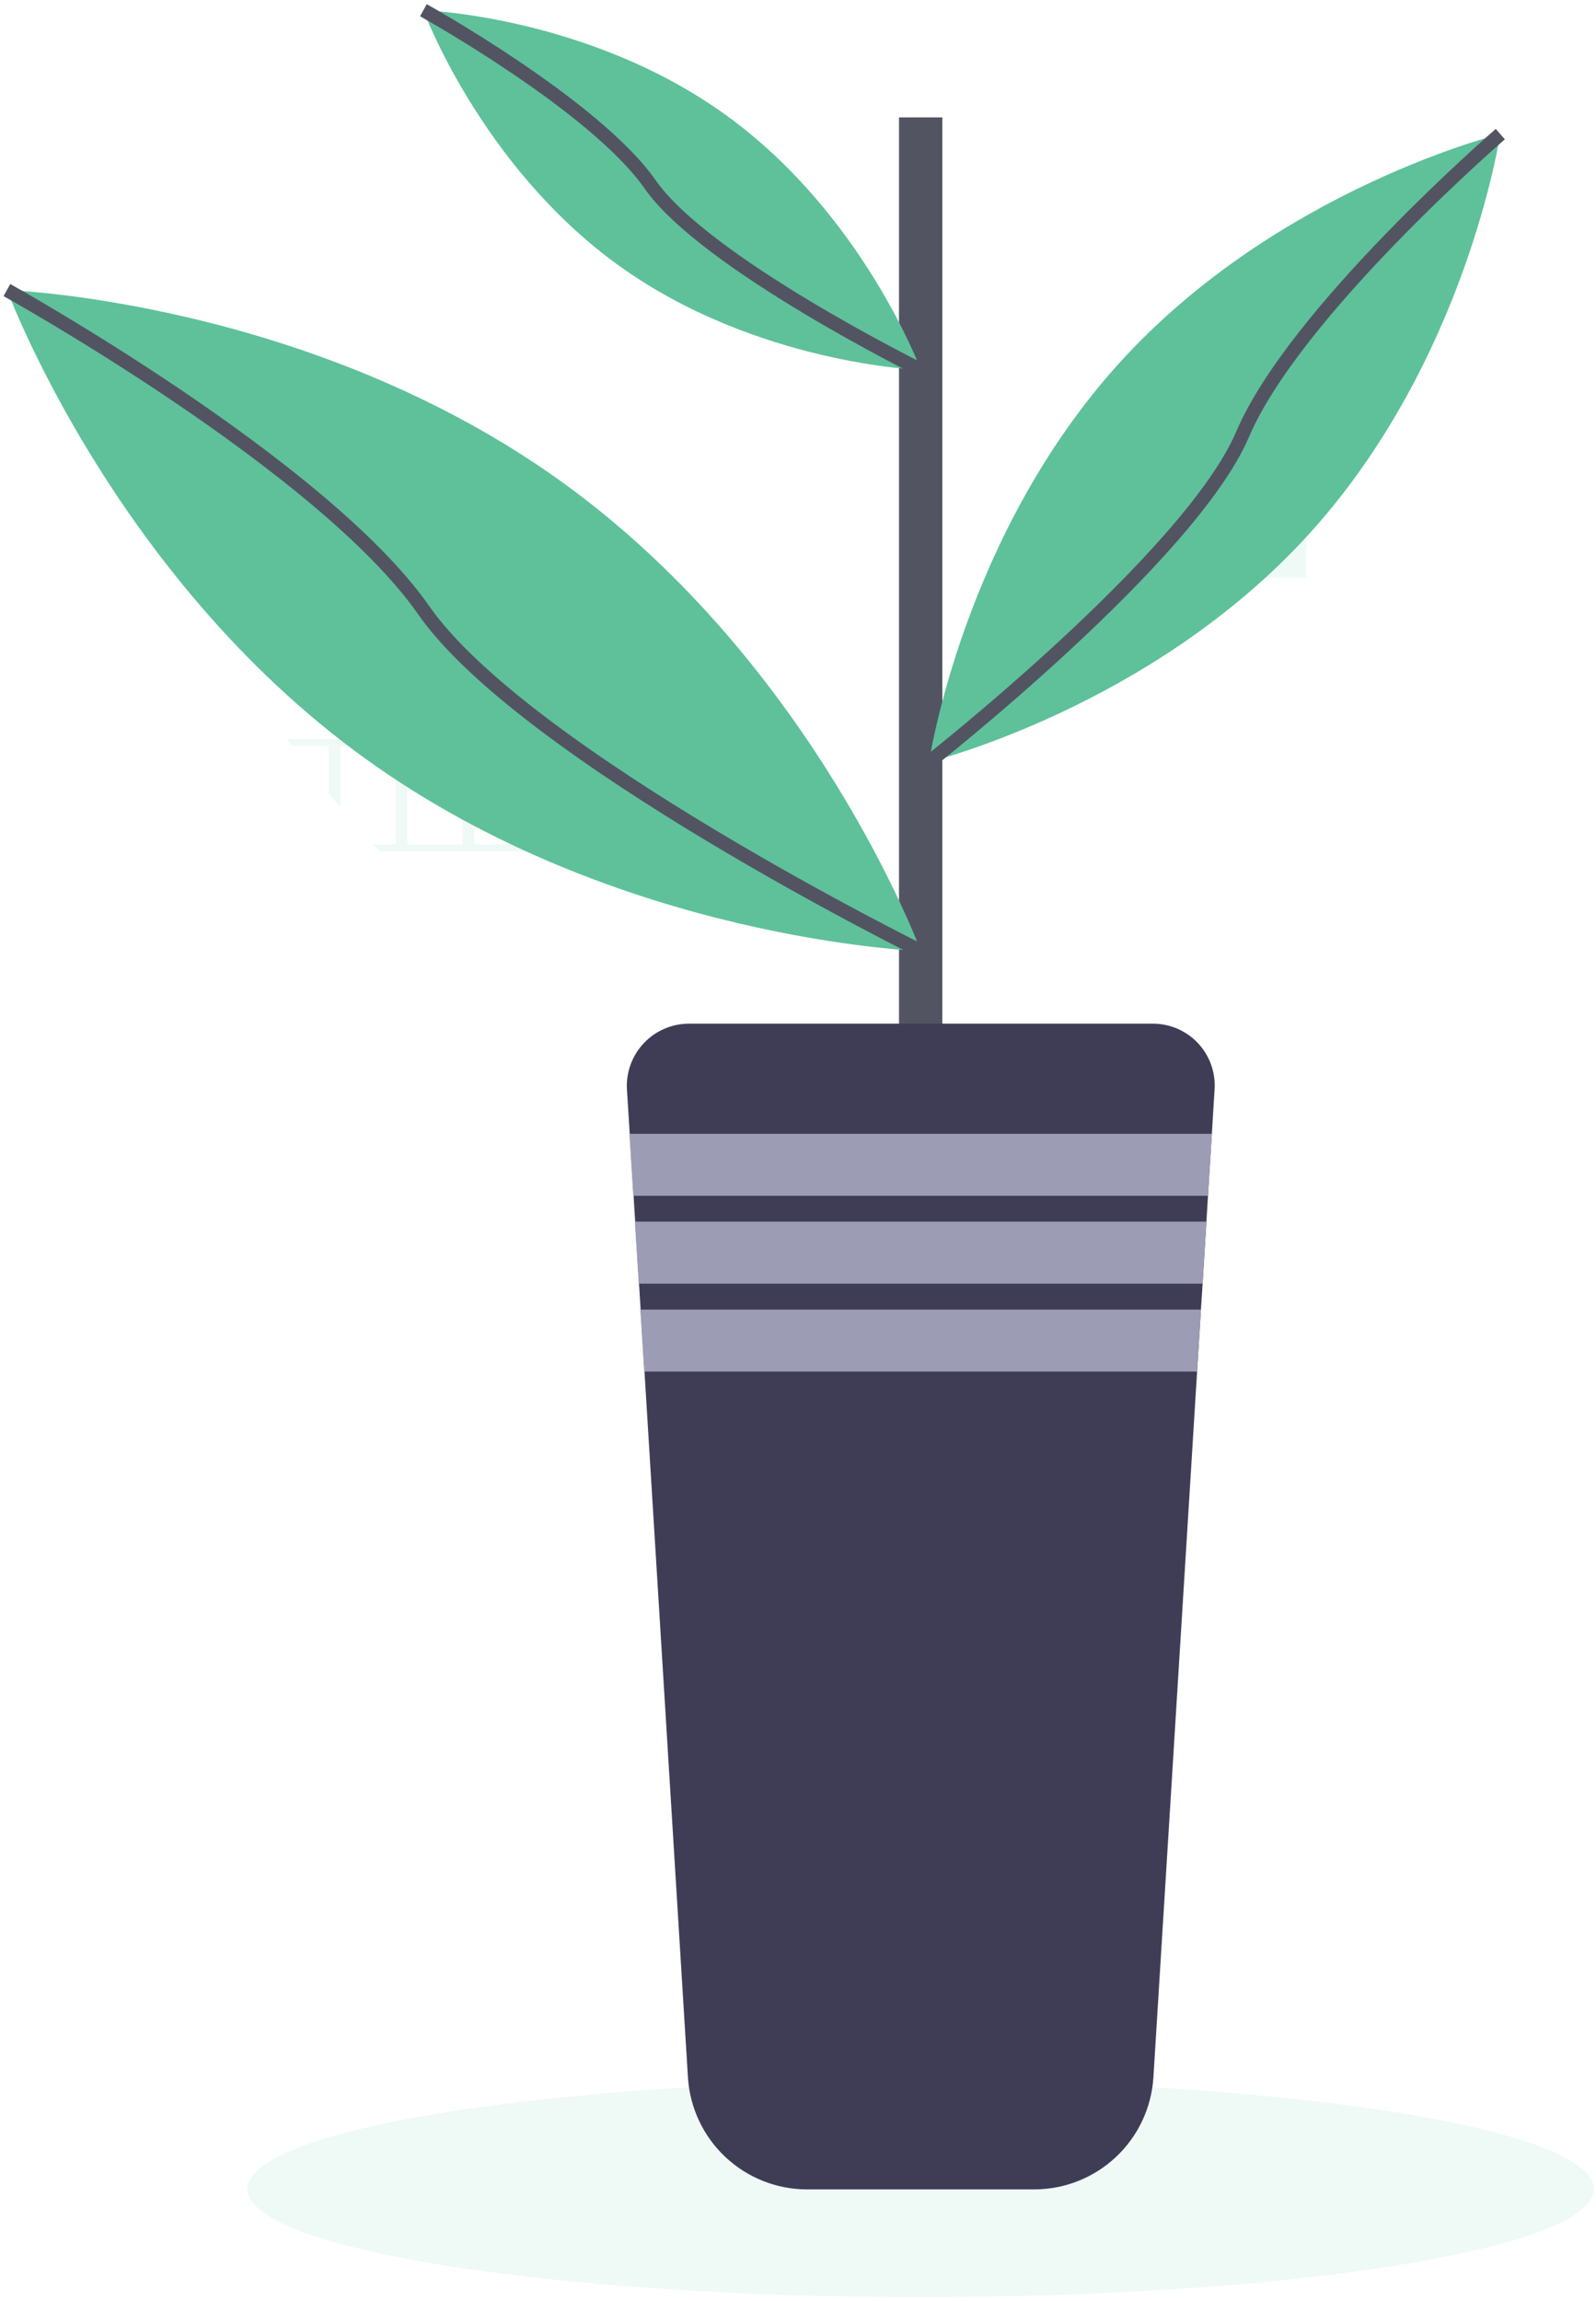<?xml version="1.0" encoding="UTF-8"?> <svg xmlns="http://www.w3.org/2000/svg" width="231" height="333" viewBox="0 0 231 333" fill="none"> <path opacity="0.1" d="M189.01 55.17H160.57V83.61H189.01V55.17Z" fill="#5EC19A"></path> <path opacity="0.1" d="M41.54 106.99C41.79 107.31 42.03 107.67 42.29 107.99H47.58V114.82C48.15 115.5 48.71 116.18 49.29 116.82V107.95H57.29V122.22H54.05C54.37 122.55 54.68 122.9 55.05 123.22H115.88V106.99H41.54ZM66.95 122.22H58.95V108.01H66.95V122.22ZM76.64 122.22H68.64V108.01H76.64V122.22ZM86.33 122.22H78.33V108.01H86.33V122.22ZM96.01 122.22H88.01V108.01H96.01V122.22ZM105.69 122.22H97.69V108.01H105.69V122.22ZM115.37 122.22H107.37V108.01H115.37V122.22Z" fill="#5EC19A"></path> <path opacity="0.1" d="M94.93 154.34C95.84 154.86 96.77 155.34 97.71 155.86V155.36H105.71V159.86L107.41 160.65V155.36H115.41V164.01C115.563 164.086 115.724 164.147 115.89 164.19V154.34H94.93Z" fill="#5EC19A"></path> <path opacity="0.1" d="M133.25 332.44C187.065 332.44 230.69 325.433 230.69 316.79C230.69 308.147 187.065 301.14 133.25 301.14C79.435 301.14 35.81 308.147 35.81 316.79C35.81 325.433 79.435 332.44 133.25 332.44Z" fill="#5EC19A"></path> <path d="M136.39 16.99H130.12V158.16H136.39V16.99Z" fill="#535461"></path> <path d="M175.79 157.73L175.4 164.09L174.84 173.09L174.61 176.83L174.06 185.83L173.82 189.57L173.26 198.57L166.94 300.64C166.665 305.032 164.728 309.154 161.521 312.167C158.315 315.18 154.08 316.858 149.68 316.86H116.82C112.421 316.858 108.188 315.18 104.983 312.166C101.778 309.153 99.842 305.031 99.57 300.64L93.28 198.5L92.72 189.5L92.49 185.76L91.93 176.76L91.7 173.02L91.14 164.02L90.74 157.66C90.671 156.436 90.852 155.211 91.273 154.059C91.694 152.908 92.346 151.854 93.189 150.964C94.031 150.073 95.047 149.364 96.174 148.881C97.3 148.397 98.514 148.148 99.74 148.15H166.95C168.171 148.161 169.378 148.421 170.495 148.916C171.611 149.411 172.615 150.129 173.443 151.027C174.272 151.925 174.907 152.983 175.311 154.136C175.714 155.288 175.878 156.512 175.79 157.73V157.73Z" fill="#3F3D56"></path> <path d="M175.4 164.09L174.84 173.06H91.66L91.1 164.09H175.4Z" fill="#9D9CB5"></path> <path d="M174.61 176.8L174.06 185.78H92.45L91.89 176.8H174.61Z" fill="#9D9CB5"></path> <path d="M173.82 189.53L173.27 198.5H93.24L92.68 189.53H173.82Z" fill="#9D9CB5"></path> <path d="M81.53 69.9C118.04 96.32 133.28 137.64 133.28 137.64C133.28 137.64 89.28 136.13 52.76 109.71C16.24 83.29 1.03 41.98 1.03 41.98C1.03 41.98 45.01 43.48 81.53 69.9Z" fill="#5EC19A"></path> <path d="M1 41.98C1 41.98 46.68 67.33 61.33 88.32C75.98 109.31 133.28 137.64 133.28 137.64" stroke="#535461" stroke-width="2" stroke-miterlimit="10"></path> <path d="M105.1 16.68C124.97 31.05 133.28 53.54 133.28 53.54C133.28 53.54 109.33 52.72 89.45 38.35C69.57 23.98 61.28 1.48 61.28 1.48C61.28 1.48 85.22 2.3 105.1 16.68Z" fill="#5EC19A"></path> <path d="M61.28 1.48C61.28 1.48 86.14 15.28 94.11 26.7C102.08 38.12 133.28 53.54 133.28 53.54" stroke="#535461" stroke-width="2" stroke-miterlimit="10"></path> <path d="M162.13 52.4C139.3 77.49 134.47 110.28 134.47 110.28C134.47 110.28 166.66 102.38 189.47 77.28C212.28 52.18 217.13 19.4 217.13 19.4C217.13 19.4 184.96 27.31 162.13 52.4Z" fill="#5EC19A"></path> <path d="M217.15 19.41C217.15 19.41 187.41 45.13 179.85 62.85C172.29 80.57 134.47 110.28 134.47 110.28" stroke="#535461" stroke-width="2" stroke-miterlimit="10"></path> </svg> 